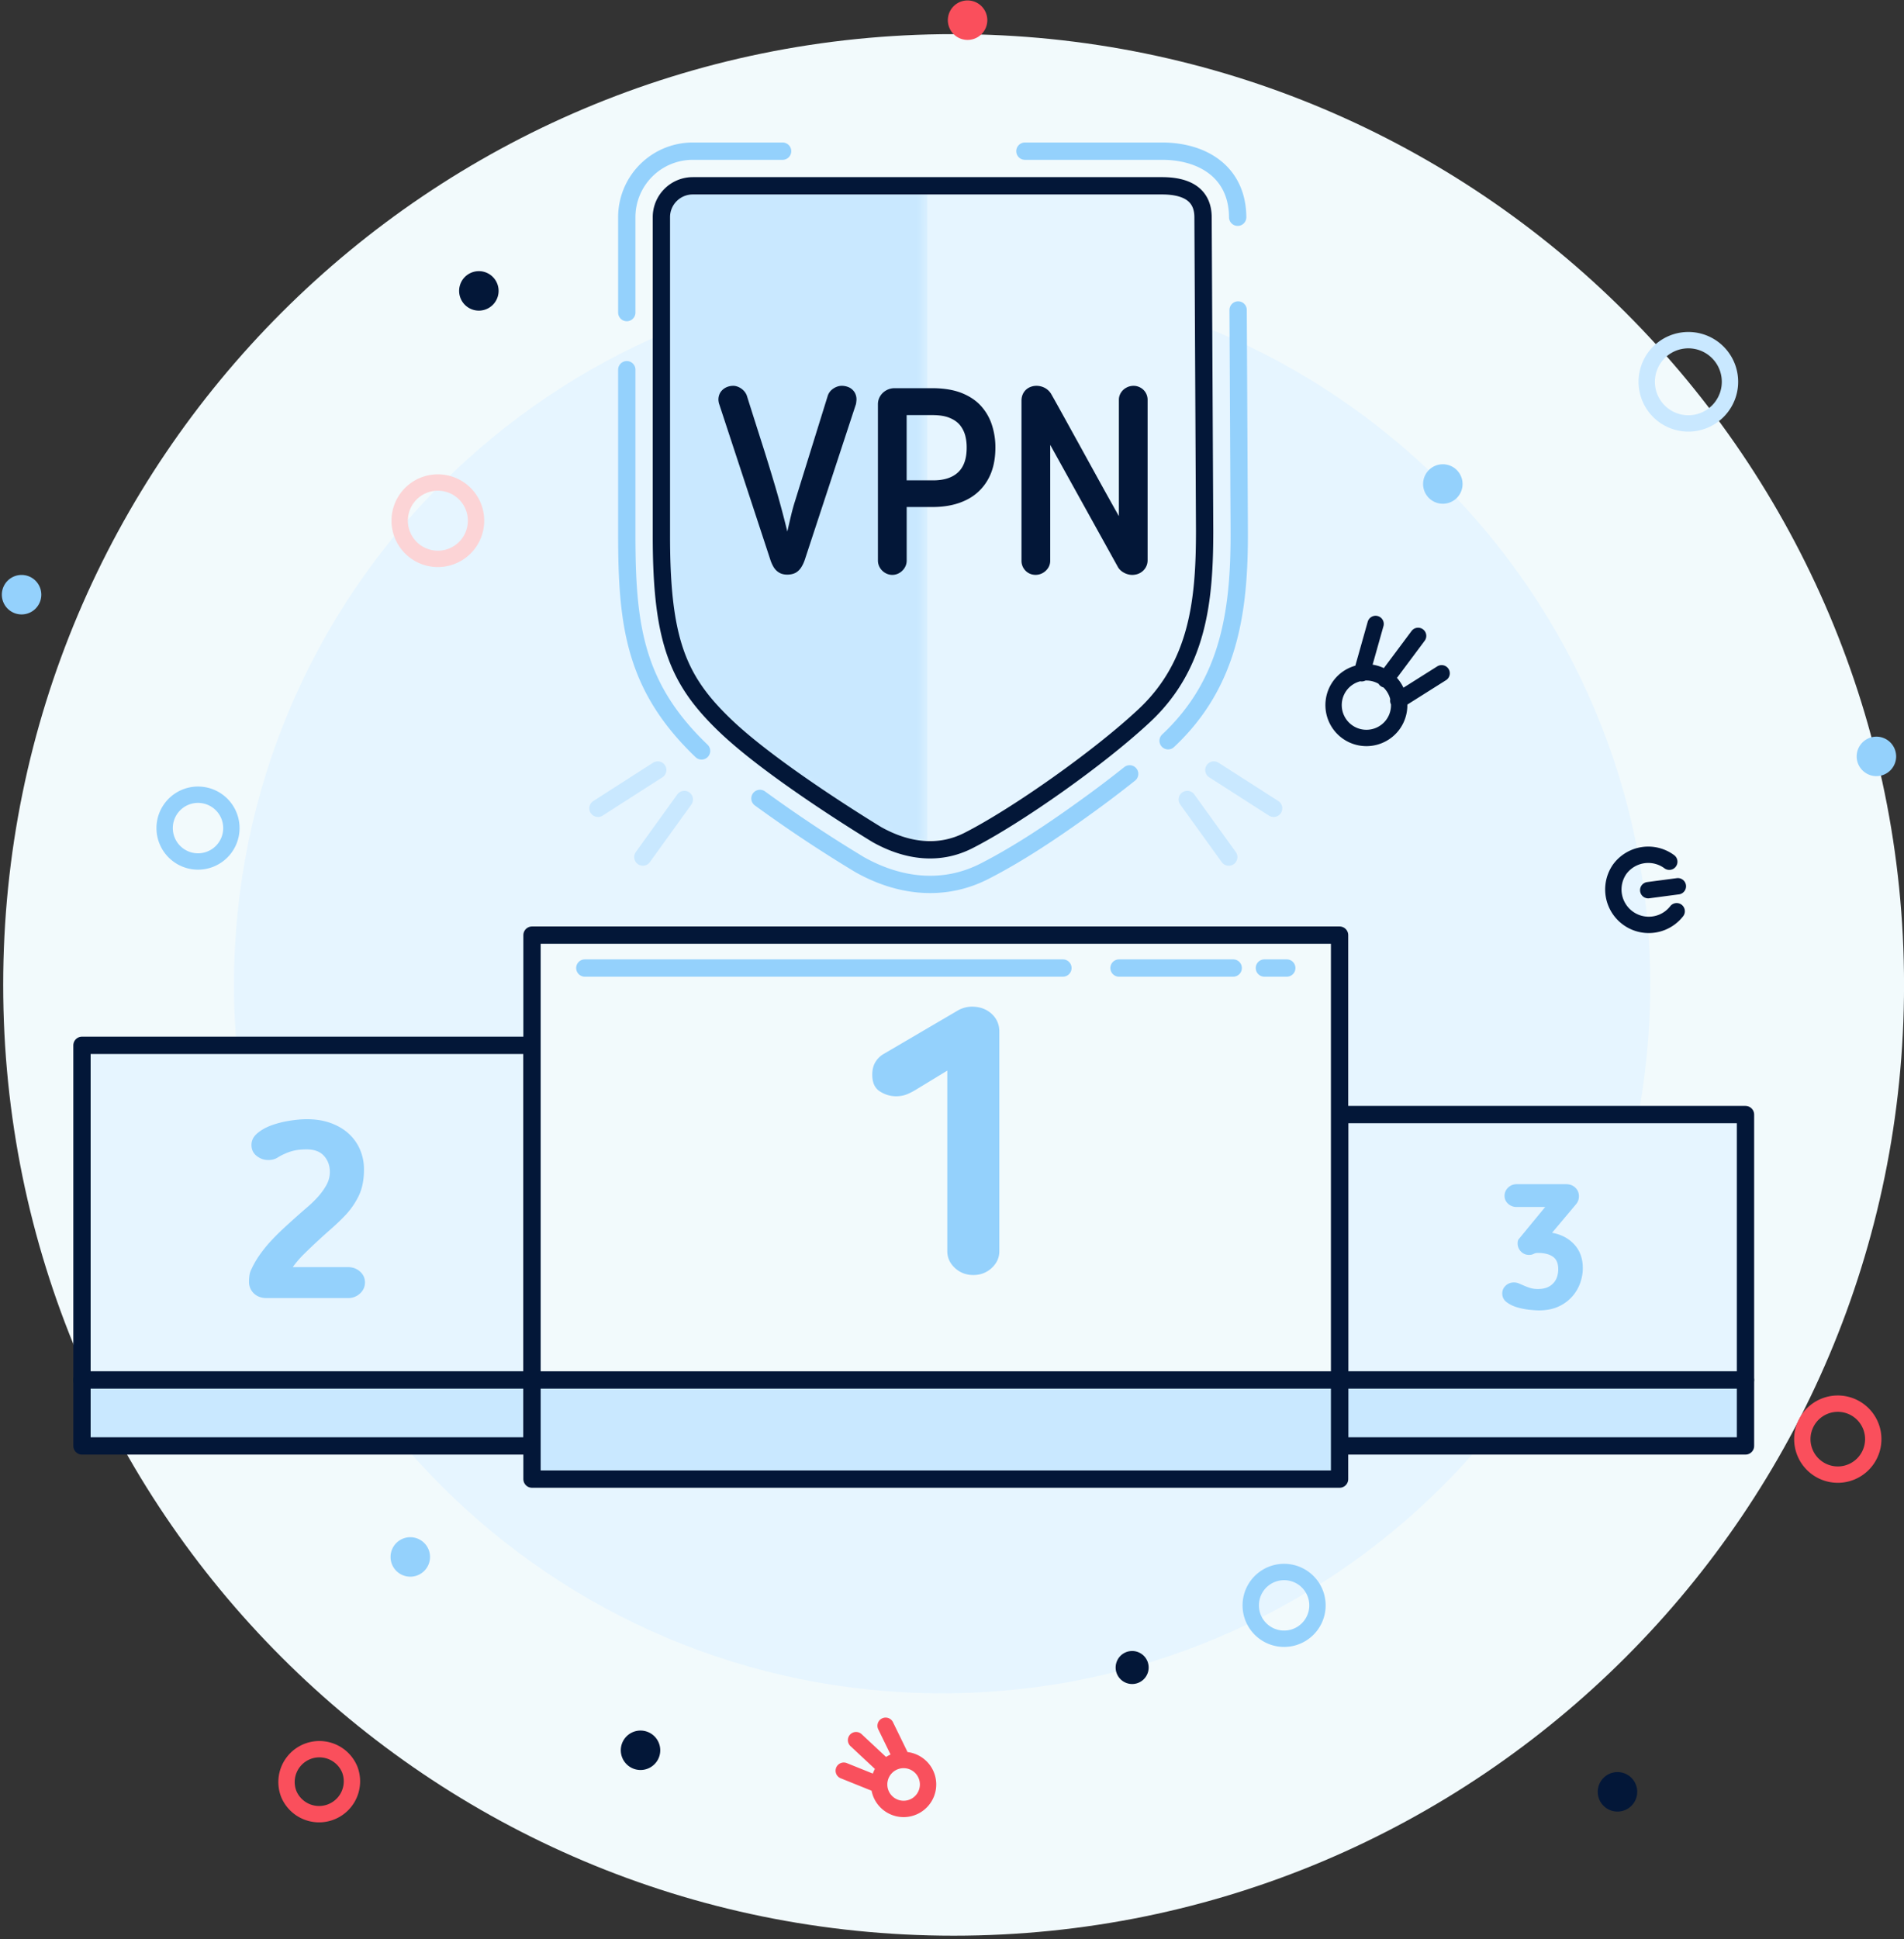 <svg height="168" viewBox="0 0 165 168" width="165" xmlns="http://www.w3.org/2000/svg"><rect x="0" y="0" width="165" height="168" fill="#333333" stroke="none"/><mask id="a" fill="#fff"><path d="M23.364 57.97c-1.458-.046-2.93-.51-4.354-1.303 0 0-8.882-5.357-13.138-9.428C1.742 43.29.306 39.88.316 30.69V3.18A2.716 2.716 0 0 1 3.03.452h20.334z" fill-rule="evenodd"/></mask><g fill="none" fill-rule="evenodd"><path d="M.277 85.32c0 45.49 36.876 82.364 82.363 82.364 45.488 0 82.364-36.875 82.364-82.363 0-45.487-36.876-82.363-82.364-82.363C37.153 2.957.277 39.833.277 85.32" fill="#f2fafc"/><path d="M20.277 85.32c0 33.893 27.475 61.367 61.366 61.367 33.892 0 61.367-27.475 61.367-61.366 0-33.89-27.475-61.366-61.367-61.366-33.89 0-61.366 27.475-61.366 61.367" fill="#e6f5ff"/><path d="M149.664 34.405a3.606 3.606 0 1 1-6.704-2.662 3.606 3.606 0 0 1 6.705 2.662z" stroke="#c9e8ff" stroke-linecap="round" stroke-linejoin="round" stroke-width="1.417"/><path d="M33.974 134.225a1.71 1.71 0 1 1 .93 2.23 1.707 1.707 0 0 1-.93-2.23" fill="#94d1fc"/><g stroke-width="1.417" stroke-linecap="round" stroke-linejoin="round"><path d="M35.276 47.06a3.305 3.305 0 0 1 .715-4.622 3.307 3.307 0 1 1 3.908 5.337 3.305 3.305 0 0 1-4.622-.715z" stroke="#fcd4d6"/><path d="M116.088 59.44a2.846 2.846 0 1 1 4.557 3.408 2.846 2.846 0 0 1-4.557-3.407zm1.916-1.117l1.204-4.273m5.722 4.275l-3.755 2.368m-1.105-1.828l2.823-3.78" stroke="#031738"/><path d="M14.473 72.804a2.89 2.89 0 1 0 5.374-2.135 2.891 2.891 0 0 0-5.375 2.134z" stroke="#94d1fc"/><path d="M30.323 153.323a2.846 2.846 0 1 0-5.291 2.102 2.847 2.847 0 0 0 5.29-2.102z" stroke="#fa4f5c"/></g><path d="M126.745 41.928a1.71 1.71 0 1 1-3.42 0 1.71 1.71 0 0 1 3.42 0M.16 51.516a1.71 1.71 0 1 1 3.42 0 1.71 1.71 0 0 1-3.42 0" fill="#94d1fc"/><path d="M114.085 139.77a2.891 2.891 0 1 1-5.61-1.403 2.891 2.891 0 0 1 5.61 1.404z" stroke="#94d1fc" stroke-linecap="round" stroke-linejoin="round" stroke-width="1.417"/><path d="M162.118 125.804a3.07 3.07 0 0 1-3.99 1.72 3.073 3.073 0 1 1 3.99-1.72z" stroke="#fa4f5c" stroke-linecap="round" stroke-linejoin="round" stroke-width="1.417"/><path d="M141.08 153.773a1.708 1.708 0 1 0-1.818 2.898 1.708 1.708 0 0 0 1.817-2.899" fill="#031738"/><path d="M82.14 1.748a1.71 1.71 0 1 1 3.42 0 1.71 1.71 0 0 1-3.42 0" fill="#fa4f5c"/><path d="M39.79 25.287c.05.943.853 1.668 1.796 1.62a1.712 1.712 0 0 0 1.62-1.796 1.71 1.71 0 0 0-3.416.177" fill="#031738"/><path d="M164.316 65.436a1.712 1.712 0 0 0-1.795-1.62 1.713 1.713 0 0 0-1.62 1.796c.05.943.854 1.668 1.797 1.62a1.713 1.713 0 0 0 1.62-1.796" fill="#94d1fc"/><path d="M145.3 78.938a3.068 3.068 0 0 1-4.93-3.65 3.07 3.07 0 0 1 4.29-.64m-1.825 2.466l2.568-.34" stroke="#031738" stroke-linecap="round" stroke-linejoin="round" stroke-width="1.417"/><path d="M116.087 96.553h35.177v22.99h-35.177" fill="#e6f5ff"/><path d="M116.087 96.553h35.177v22.99h-35.177z" stroke="#031738" stroke-linecap="round" stroke-linejoin="round" stroke-width="1.5"/><path d="M116.087 119.544h35.177v5.713h-35.177" fill="#c9e8ff"/><path d="M116.087 119.544h35.177v5.713h-35.177z" stroke="#031738" stroke-linecap="round" stroke-linejoin="round" stroke-width="1.5"/><path d="M7.104 90.553h39v28.99h-39" fill="#e6f5ff"/><path d="M7.104 90.553h39v28.99h-39z" stroke="#031738" stroke-linecap="round" stroke-linejoin="round" stroke-width="1.5"/><path d="M7.104 119.544h39v5.713h-39" fill="#c9e8ff"/><path d="M7.104 119.544h39v5.713h-39z" stroke="#031738" stroke-linecap="round" stroke-linejoin="round" stroke-width="1.5"/><path d="M31.628 111.097c0 .37-.143.69-.428.954a1.487 1.487 0 0 1-1.05.397H23.1c-.456 0-.824-.136-1.103-.407a1.355 1.355 0 0 1-.418-1.008c0-.156.01-.324.032-.503.02-.18.067-.347.14-.504a8.02 8.02 0 0 1 .76-1.33c.292-.413.61-.806.953-1.177a18.73 18.73 0 0 1 1.082-1.083 75.6 75.6 0 0 1 2.1-1.875c.335-.286.646-.59.932-.91.285-.322.524-.658.717-1.008.192-.35.29-.725.29-1.125 0-.544-.17-1.004-.505-1.383-.335-.378-.84-.567-1.51-.567-.372 0-.7.028-.986.085a3.88 3.88 0 0 0-.814.257c-.243.1-.48.222-.707.364-.23.143-.5.215-.815.215-.37 0-.706-.117-1.006-.353s-.45-.553-.45-.953c0-.386.168-.722.503-1.007.336-.286.75-.518 1.243-.697.493-.178 1.018-.31 1.575-.396s1.05-.13 1.478-.13c.786 0 1.486.116 2.1.344.614.23 1.132.54 1.553.932.422.393.743.854.965 1.382.222.53.333 1.093.333 1.693 0 .914-.157 1.69-.472 2.325a6.745 6.745 0 0 1-1.22 1.725c-.357.37-.74.735-1.146 1.092a57.092 57.092 0 0 0-2.346 2.174c-.372.365-.7.747-.986 1.147h4.778c.414 0 .764.127 1.05.384.285.257.428.572.428.943m102.874-4.301c.796.143 1.44.482 1.93 1.018.49.537.734 1.218.734 2.045 0 .418-.074.842-.222 1.27a3.517 3.517 0 0 1-1.875 2.052c-.48.225-1.053.337-1.716.337-.184 0-.45-.018-.804-.054-.352-.035-.704-.104-1.056-.206s-.658-.25-.918-.444-.39-.45-.39-.766a.9.9 0 0 1 .29-.666.995.995 0 0 1 .72-.283c.163 0 .313.03.45.092.14.06.284.125.437.19.153.068.324.132.513.193.19.06.416.092.682.092.336 0 .617-.052.84-.154a1.475 1.475 0 0 0 .835-.955 2.2 2.2 0 0 0 .085-.606c0-.51-.155-.873-.467-1.087-.31-.214-.736-.322-1.277-.322a.966.966 0 0 0-.237.023.934.934 0 0 0-.16.063.833.833 0 0 1-.384.084.96.96 0 0 1-.704-.29.98.98 0 0 1-.29-.72c0-.164.035-.286.106-.368l2.28-2.772h-2.464c-.296 0-.546-.095-.75-.283a.897.897 0 0 1-.306-.68.96.96 0 0 1 .306-.713c.204-.2.454-.3.75-.3h4.272c.326 0 .594.1.804.3s.313.446.313.742c0 .266-.082.495-.246.69l-2.082 2.48z" fill="#94d1fc"/><path d="M46.104 81.007h69.983v38.537H46.104" fill="#f2fafc"/><path d="M46.104 81.007h69.983v38.537H46.104z" stroke="#031738" stroke-linecap="round" stroke-linejoin="round" stroke-width="1.5"/><path d="M46.104 119.544h69.983v8.587H46.104" fill="#c9e8ff"/><path d="M46.104 119.544h69.983v8.587H46.104z" stroke="#031738" stroke-linecap="round" stroke-linejoin="round" stroke-width="1.5"/><path d="M53.875 151.112a1.71 1.71 0 1 1 3.224 1.135 1.71 1.71 0 0 1-3.224-1.134" fill="#031738"/><path d="M79.75 153.032a2.118 2.118 0 1 0-2.888 3.102 2.118 2.118 0 0 0 2.888-3.103zm-1.553-.565l-1.45-2.97m-3.627 3.893l3.068 1.235m.567-1.485l-2.57-2.396" stroke="#f9505d" stroke-linecap="round" stroke-linejoin="round" stroke-width="1.417"/><path d="M99.44 144.98a1.429 1.429 0 1 1-2.657-1.056 1.429 1.429 0 0 1 2.658 1.056" fill="#031738"/><path d="M111.513 83.858h-1.942m-2.7 0h-9.898m-4.86 0H50.68" stroke="#94d1fc" stroke-linecap="round" stroke-linejoin="round" stroke-width="1.5"/><path d="M82.094 92.744L79.55 94.29c-.3.192-.6.353-.9.482-.302.13-.635.194-1 .194-.493 0-.96-.14-1.4-.42-.44-.278-.66-.76-.66-1.448 0-.43.09-.794.273-1.095.183-.3.424-.537.725-.708l6.376-3.736a2.465 2.465 0 0 1 1.255-.355c.686 0 1.255.204 1.706.612.45.408.676.923.676 1.546v19.03c0 .558-.22 1.04-.66 1.45-.44.407-.97.61-1.594.61-.623 0-1.154-.203-1.594-.61-.44-.41-.66-.892-.66-1.45v-15.65z" fill="#94d1fc"/><path d="M107.296 26.853l.096 19.068c.036 6.95-.818 13.242-6.164 18.248m-3.332 2.87a95.673 95.673 0 0 1-3.68 2.788c-2.778 2.01-5.866 4.1-8.92 5.656-3.53 1.798-7.36 1.336-10.748-.554l-.043-.024-.043-.026a120.124 120.124 0 0 1-8.605-5.713m-5.06-4.116c-5.796-5.546-6.48-10.865-6.48-18.718V32.027m0-4.95V18.82a5.719 5.719 0 0 1 5.714-5.725h7.788m21 0h11.88c3.558 0 6.537 1.84 6.557 5.724" stroke="#94d1fc" stroke-linecap="round" stroke-linejoin="round" stroke-width="1.5"/><path d="M57.316 18.82v27.513c-.01 9.19 1.427 12.6 5.556 16.548 4.256 4.07 13.138 9.428 13.138 9.428 2.607 1.455 5.377 1.8 7.923.5 4.165-2.12 11.308-7.145 15.244-10.83 4.714-4.413 5.215-10.13 5.215-16.04l-.137-27.104c0-2.04-1.517-2.74-3.557-2.74H60.03a2.716 2.716 0 0 0-2.714 2.726" fill="#e6f5ff"/><path d="M23.364.453l-33.68.073v25c0 17.16 3.37 40.576 33.68 48.915V.454z" fill="#c9e8ff" mask="url(#a)" transform="translate(57 15.64)"/><path d="M57.316 18.82v27.513c-.01 9.19 1.427 12.6 5.556 16.548 4.256 4.07 13.138 9.428 13.138 9.428 2.607 1.455 5.377 1.8 7.923.5 4.165-2.12 11.308-7.145 15.244-10.83 4.714-4.413 5.215-10.13 5.215-16.04l-.137-27.104c0-2.04-1.517-2.74-3.557-2.74H60.03a2.716 2.716 0 0 0-2.714 2.726z" stroke="#031738" stroke-linejoin="round" stroke-width="1.5"/><path d="M64.725 34.283a1.268 1.268 0 0 0-.29-.456 1.464 1.464 0 0 0-.43-.298c-.16-.07-.31-.106-.457-.106-.237 0-.452.052-.644.147-.197.1-.35.238-.468.412a1.165 1.165 0 0 0-.16.821c.012.083.027.15.05.204l4.41 13.415c.08.264.186.502.307.705.124.2.282.362.475.475.187.117.428.174.71.177.292-.004.537-.06.733-.17.196-.113.354-.272.482-.475.128-.204.238-.44.324-.713l4.41-13.415c.012-.053.024-.12.03-.204.012-.086.016-.154.016-.203a1.166 1.166 0 0 0-.17-.62 1.15 1.15 0 0 0-.452-.41 1.514 1.514 0 0 0-.667-.146c-.155 0-.313.037-.475.105-.166.07-.313.17-.445.297a1.18 1.18 0 0 0-.28.456l-2.827 9.094c-.136.423-.256.868-.366 1.328s-.21.908-.313 1.342a86.15 86.15 0 0 0-1.058-3.94c-.39-1.31-.788-2.613-1.207-3.914-.415-1.304-.83-2.605-1.24-3.91zm16.107 9.638c1.108-.003 2.066-.2 2.876-.595a4.294 4.294 0 0 0 1.878-1.735c.445-.758.668-1.685.675-2.783a6.248 6.248 0 0 0-.286-1.945 4.493 4.493 0 0 0-.927-1.655c-.426-.486-.984-.867-1.678-1.15-.695-.28-1.54-.423-2.538-.43h-3.325c-.26.004-.498.068-.713.192a1.41 1.41 0 0 0-.513.49c-.127.203-.195.43-.2.675V48.58c.005.223.065.423.178.607.113.186.264.332.453.445.19.11.393.167.615.17.23-.003.438-.064.626-.177a1.31 1.31 0 0 0 .446-.445c.113-.185.17-.385.174-.6v-4.66h2.262zm-2.262-7.963h2.262c.595.004 1.086.083 1.47.245.385.16.686.373.9.64.212.273.363.574.45.91.083.335.124.678.12 1.033 0 .958-.252 1.67-.75 2.134-.497.463-1.225.697-2.19.693H78.57v-5.656zm19.545 13.845c.268-.004.498-.064.698-.177.2-.117.354-.268.468-.46.114-.193.17-.4.17-.63V34.622a1.193 1.193 0 0 0-.603-1.033 1.215 1.215 0 0 0-.62-.166c-.23.003-.436.056-.628.165a1.235 1.235 0 0 0-.46.43c-.114.18-.175.38-.178.602v10.09c-.15-.264-.35-.618-.6-1.067-.25-.445-.532-.954-.848-1.523l-.992-1.8c-.347-.628-.69-1.254-1.037-1.884a657.27 657.27 0 0 1-.987-1.787c-.31-.564-.59-1.066-.834-1.507-.245-.442-.44-.788-.585-1.04a1.437 1.437 0 0 0-.528-.495 1.546 1.546 0 0 0-.716-.184 1.422 1.422 0 0 0-.683.165c-.196.11-.35.26-.46.448-.11.192-.166.407-.17.652v13.913a1.216 1.216 0 0 0 .593 1.029c.184.11.39.166.63.17.23-.004.44-.06.63-.17s.342-.256.46-.437c.112-.18.172-.377.176-.592V38.536l5.882 10.61c.08.128.18.24.312.34.13.097.276.177.43.23.16.056.32.086.48.086z" fill="#031738"/><path d="M59.304 69.256l-3.596 4.99M57 66.703l-5.18 3.32m51.068-.767l3.596 4.99m-1.292-7.543l5.18 3.32" stroke="#c9e8ff" stroke-linecap="round" stroke-linejoin="round" stroke-width="1.5"/></g></svg>